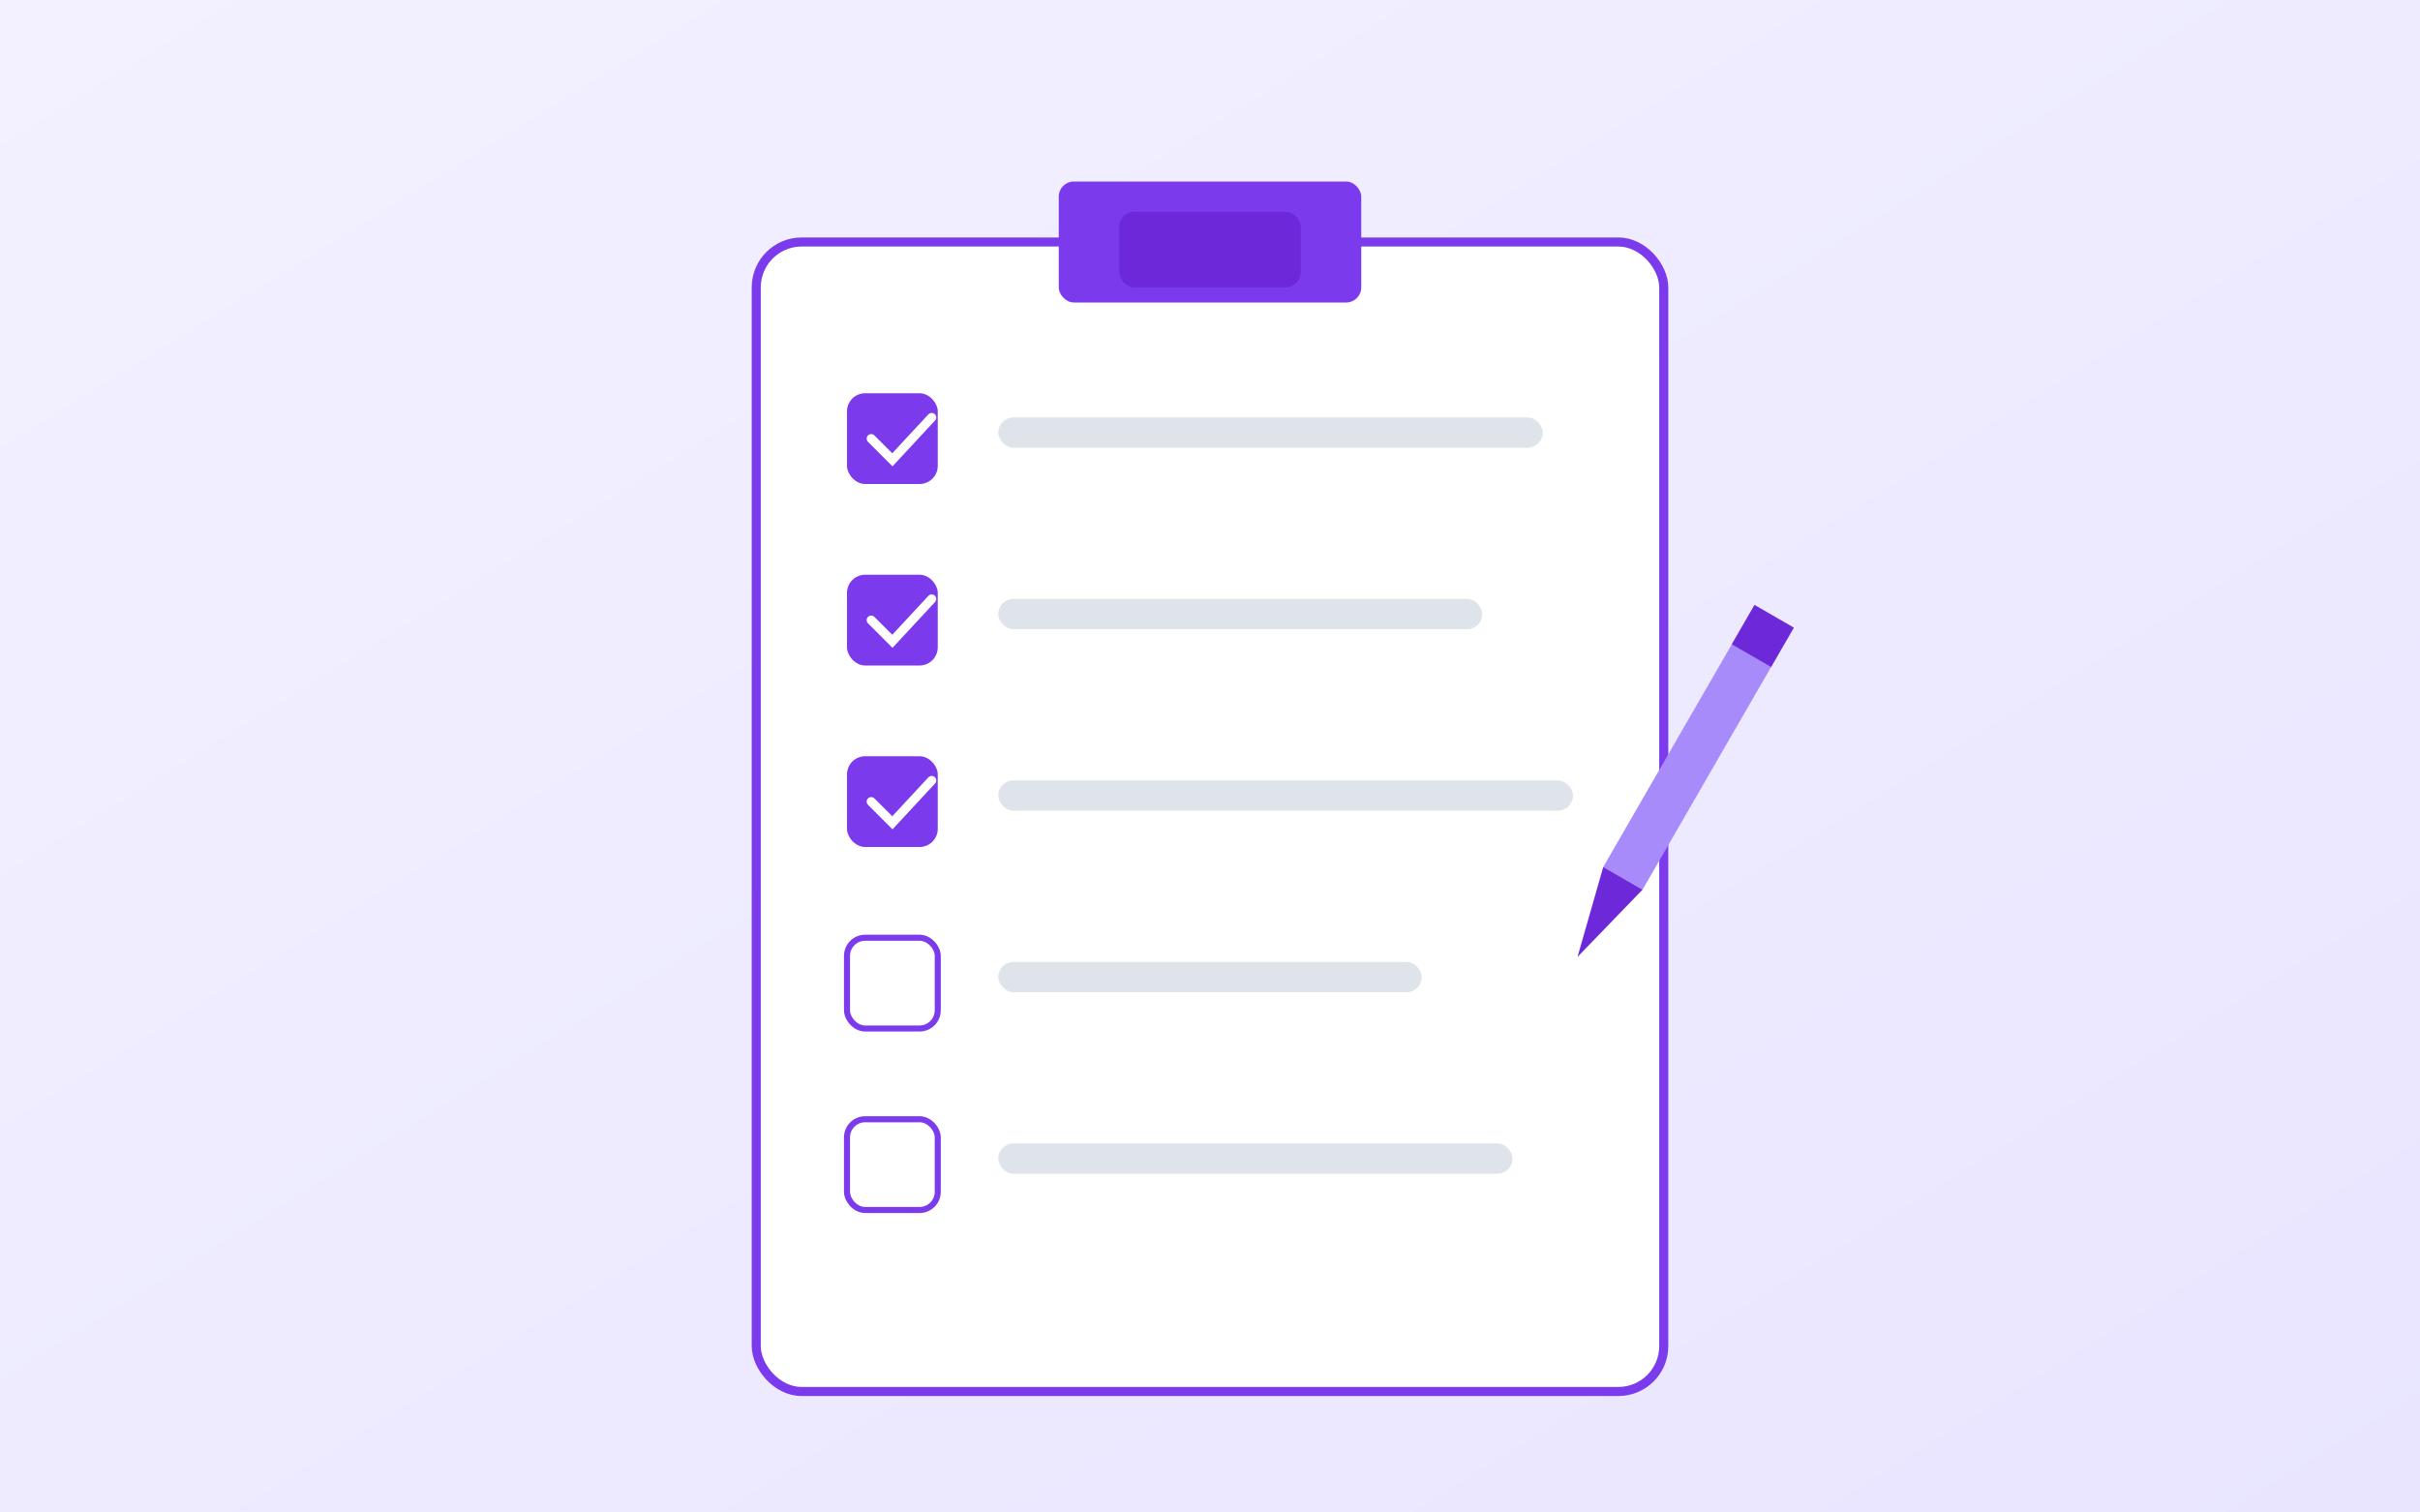 <svg viewBox="0 0 800 500" xmlns="http://www.w3.org/2000/svg">
  <rect x="0" y="0" width="800" height="500" fill="#333333" stroke="none"/>
  <defs>
    <linearGradient id="bgGrad" x1="0%" y1="0%" x2="100%" y2="100%">
      <stop offset="0%" style="stop-color:#F3F1FF"/>
      <stop offset="100%" style="stop-color:#E9E5FF"/>
    </linearGradient>
  </defs>
  <rect width="800" height="500" fill="url(#bgGrad)"/>

  <!-- Clipboard -->
  <g transform="translate(250, 50)">
    <!-- Clipboard board -->
    <rect x="0" y="30" width="300" height="380" rx="15" fill="white" stroke="#7C3AED" stroke-width="3"/>

    <!-- Clip -->
    <rect x="100" y="10" width="100" height="40" rx="5" fill="#7C3AED"/>
    <rect x="120" y="20" width="60" height="25" rx="5" fill="#6D28D9"/>

    <!-- Checklist items -->
    <!-- Item 1 - checked -->
    <rect x="30" y="80" width="30" height="30" rx="6" fill="#7C3AED"/>
    <path d="M38 95 L45 102 L58 88" stroke="white" stroke-width="3" fill="none" stroke-linecap="round"/>
    <rect x="80" y="88" width="180" height="10" rx="5" fill="#94A3B8" opacity="0.3"/>

    <!-- Item 2 - checked -->
    <rect x="30" y="140" width="30" height="30" rx="6" fill="#7C3AED"/>
    <path d="M38 155 L45 162 L58 148" stroke="white" stroke-width="3" fill="none" stroke-linecap="round"/>
    <rect x="80" y="148" width="160" height="10" rx="5" fill="#94A3B8" opacity="0.3"/>

    <!-- Item 3 - checked -->
    <rect x="30" y="200" width="30" height="30" rx="6" fill="#7C3AED"/>
    <path d="M38 215 L45 222 L58 208" stroke="white" stroke-width="3" fill="none" stroke-linecap="round"/>
    <rect x="80" y="208" width="190" height="10" rx="5" fill="#94A3B8" opacity="0.3"/>

    <!-- Item 4 - unchecked -->
    <rect x="30" y="260" width="30" height="30" rx="6" fill="none" stroke="#7C3AED" stroke-width="2"/>
    <rect x="80" y="268" width="140" height="10" rx="5" fill="#94A3B8" opacity="0.3"/>

    <!-- Item 5 - unchecked -->
    <rect x="30" y="320" width="30" height="30" rx="6" fill="none" stroke="#7C3AED" stroke-width="2"/>
    <rect x="80" y="328" width="170" height="10" rx="5" fill="#94A3B8" opacity="0.3"/>
  </g>

  <!-- Pencil decoration -->
  <g transform="translate(580, 200) rotate(30)">
    <rect x="0" y="0" width="15" height="100" fill="#A78BFA"/>
    <polygon points="0,100 7.5,130 15,100" fill="#6D28D9"/>
    <rect x="0" y="0" width="15" height="15" fill="#6D28D9"/>
  </g>
</svg>
